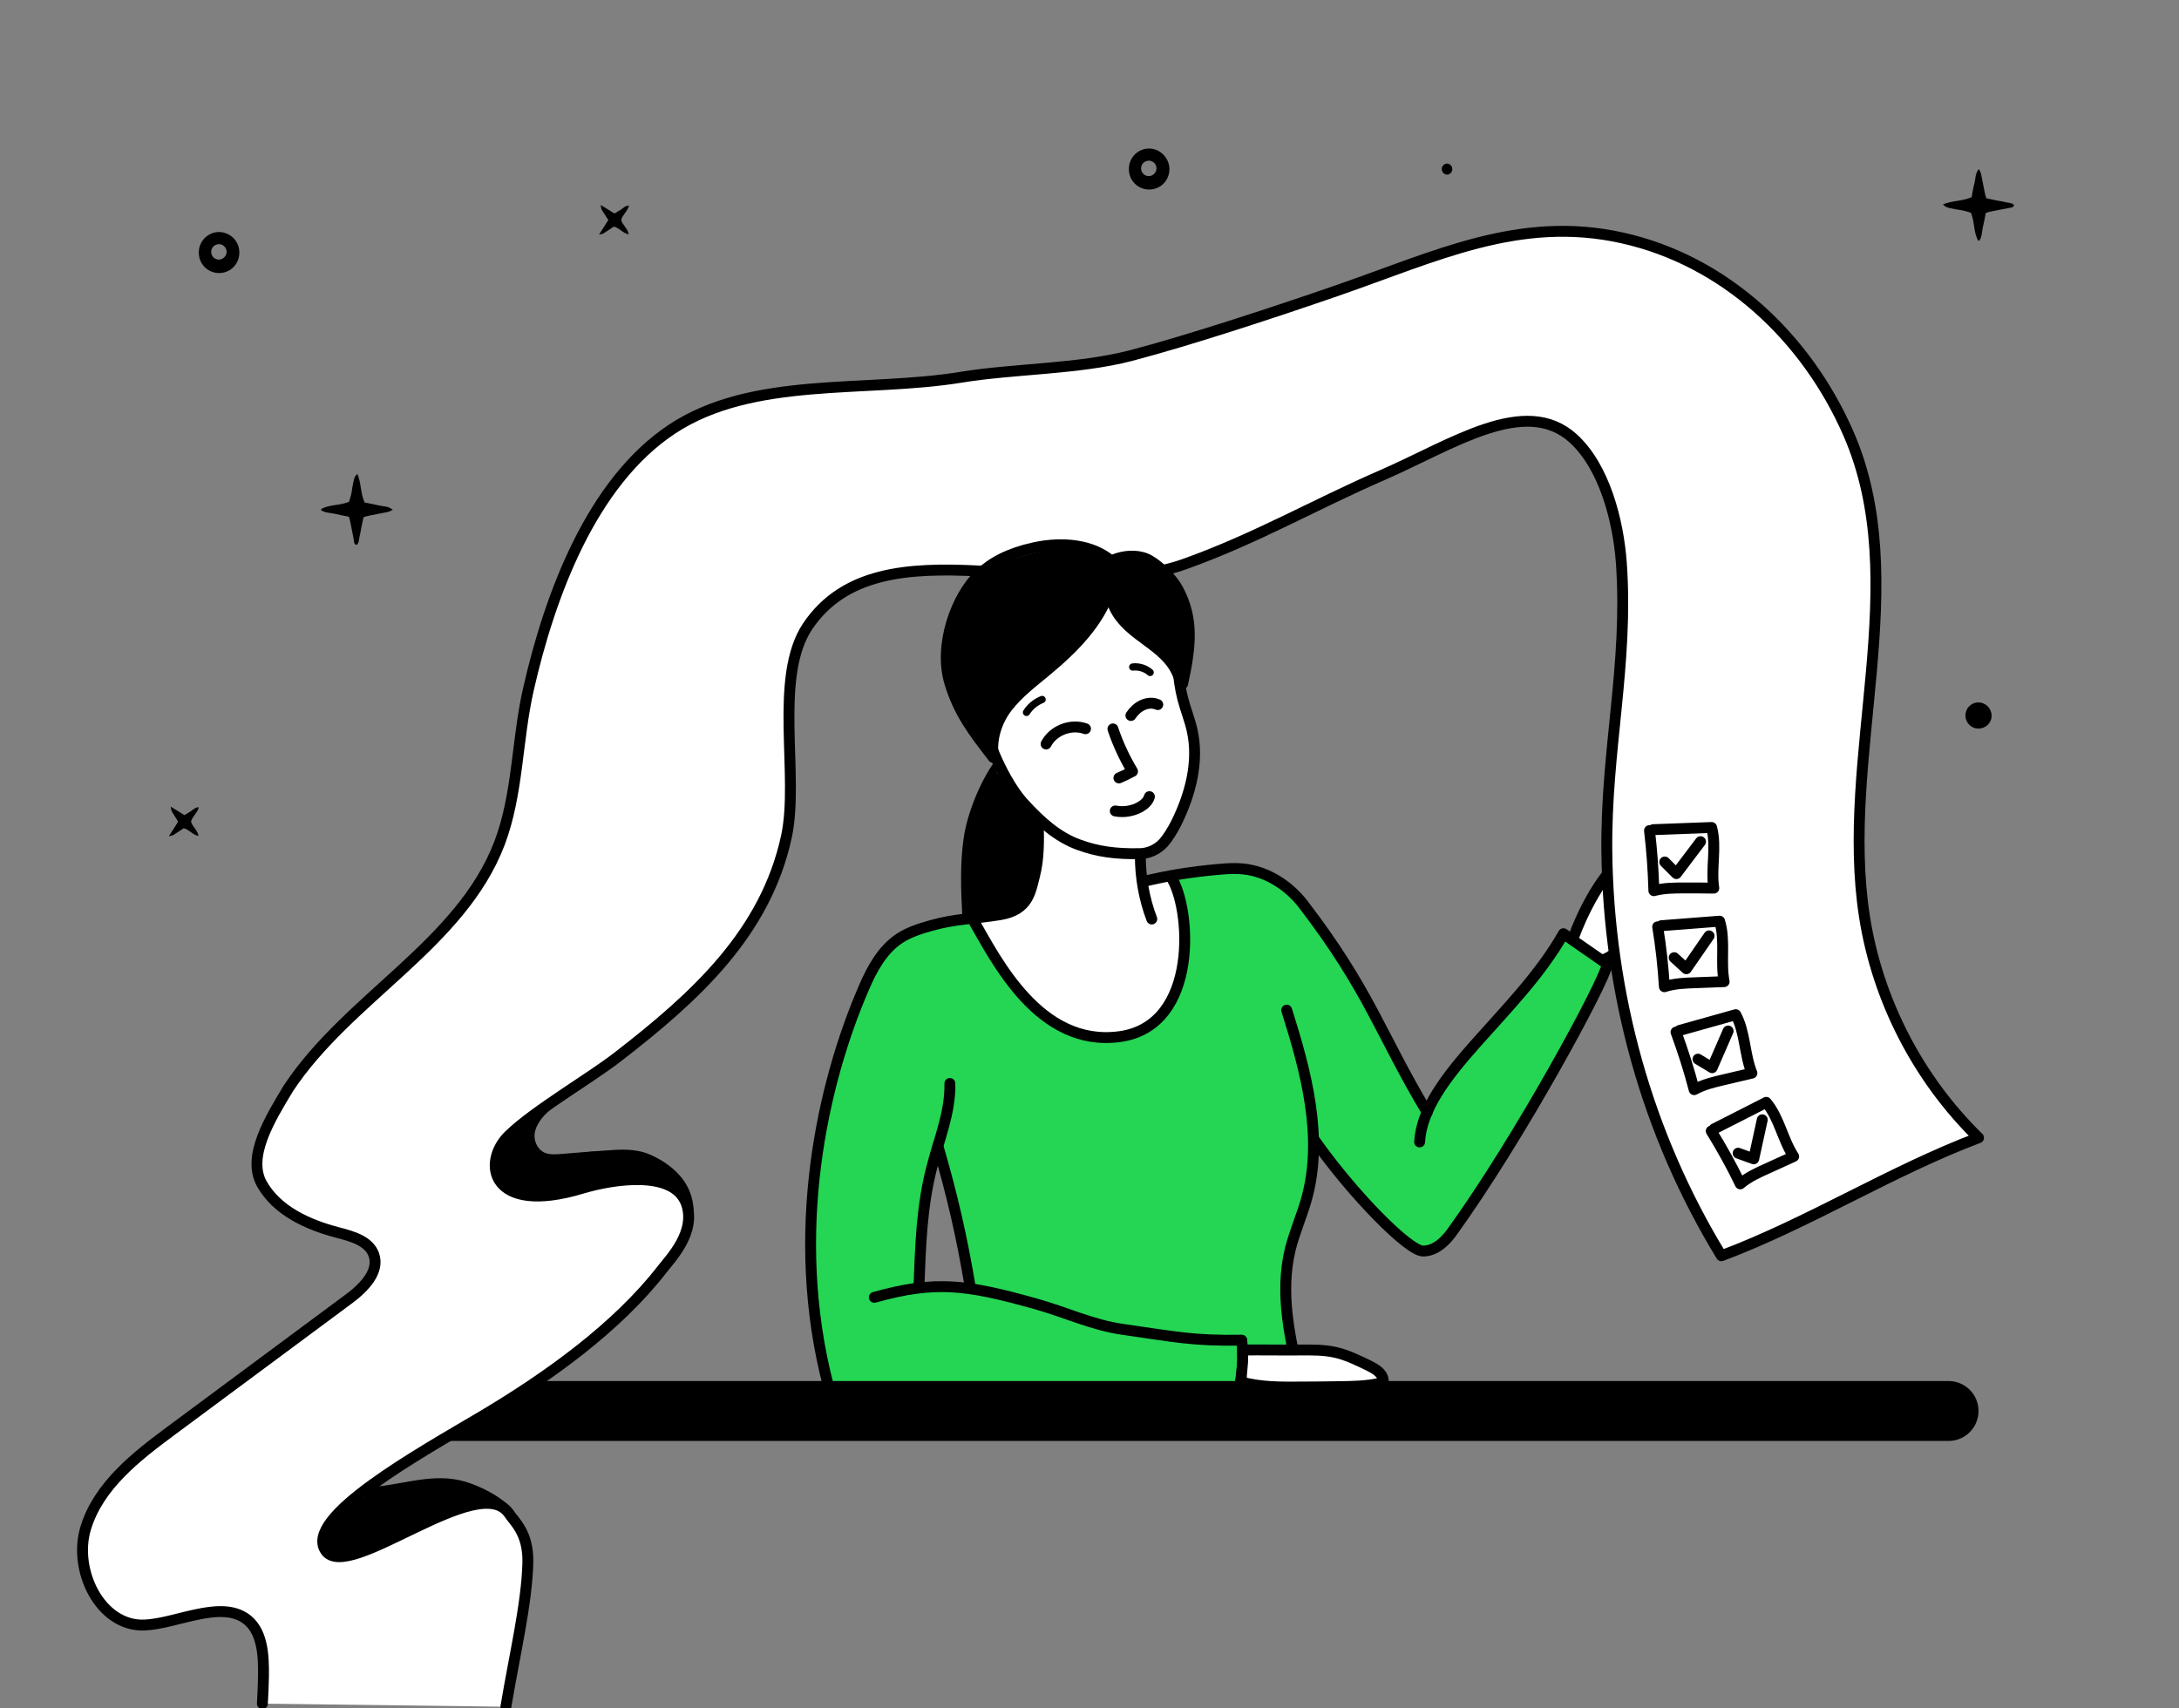<?xml version="1.0" encoding="utf-8"?>
<!-- Generator: Adobe Illustrator 26.3.1, SVG Export Plug-In . SVG Version: 6.00 Build 0)  -->
<svg version="1.1" xmlns="http://www.w3.org/2000/svg" xmlns:xlink="http://www.w3.org/1999/xlink" x="0px" y="0px"
	 viewBox="0 0 1200 941" style="enable-background:new 0 0 1200 941;" xml:space="preserve">
<rect x="0" y="0" width="1200" height="941" fill="#808080" stroke="none"/>
<style type="text/css">
	.st0{fill:#FFFFFF;}
	.st1{fill:none;stroke:#000000;stroke-width:6;stroke-linecap:round;stroke-linejoin:round;stroke-miterlimit:10;}
	.st2{fill:#24D653;}
	.st3{fill:#FFFFFF;stroke:#000000;stroke-width:6;stroke-linecap:round;stroke-linejoin:round;stroke-miterlimit:10;}
	.st4{fill:none;stroke:#000000;stroke-width:4;stroke-linecap:round;stroke-linejoin:round;stroke-miterlimit:10;}
	.st5{fill:none;stroke:#000000;stroke-width:6;stroke-linecap:round;stroke-linejoin:round;}
</style>
<g id="fondo">
</g>
<g id="Capa_1">
	<path d="M1109.2,113c-1.2-1.4-3-1.2-4.6-1.6c-1.8-0.5-3.8-0.7-5.6-1.1l-5.1-1.1c-0.4-1.1-0.7-2.1-0.9-3.2l-2-10.2
		c-0.3-1-0.7-1.9-1.2-2.7c-2.1,2.4-1.8,5.3-2.4,7.7c-0.7,2.4-1.1,5.2-1.6,7.8c-5,2.3-10.7,1.8-15.8,4c1.8,1.7,1.8,1.7,7.7,2.8
		c2.6,0.3,5.2,0.9,7.7,1.8c2.1,5,1.4,10.5,3.9,15.2c0,0.1,0.3,0.1,0.7,0.2c1.6-2.2,1.4-5,2-7.5c0.6-2.5,1.1-5.2,1.6-7.8
		c1.1-0.4,2.2-0.7,3.3-0.9l9.7-1.9C1107.5,114.4,1108.7,114.4,1109.2,113z"/>
	<path d="M632.5,81.8L632.5,81.8c-5.9,0.2-10.7,5-10.8,11c0,0.1,0,0.2,0,0.3c-0.1,6.2,4.8,11.2,11,11.3c6.2,0.1,11.2-4.8,11.3-11
		v-0.7C643.7,86.6,638.6,81.7,632.5,81.8z M632.6,97c-2.3,0-4.2-1.9-4.2-4.3c0-2.3,1.9-4.2,4.3-4.2h0.4c2.3,0.3,3.9,2.2,3.8,4.5
		C636.7,95.3,634.8,97,632.6,97z"/>
	<path d="M120.3,127.8L120.3,127.8c-5.9,0.2-10.7,5-10.8,11c0,0.1,0,0.2,0,0.3c-0.1,6.2,4.8,11.2,11,11.3c6.2,0.1,11.2-4.8,11.3-11
		v-0.7C131.6,132.5,126.5,127.7,120.3,127.8z M120.5,143c-2.3,0-4.2-1.9-4.2-4.3c0-2.3,1.9-4.2,4.3-4.2h0.4c2.3,0.3,3.9,2.2,3.8,4.5
		C124.6,141.2,122.7,143,120.5,143z"/>
	<path d="M335,121.2l-5.1,8c0.8-0.1,1.7-0.3,2.4-0.6l5.8-3.8c3,0.8,4.9,3.6,8.1,4.3c-0.4-3.3-3.4-5-4.1-8c0.7-2.7,3.4-4.6,4.3-7.8
		c-2-0.1-3,1.2-4.2,2l-3.8,2.3l-7.6-4.7c0.4,2.5,0.4,2.5,1.7,4.4L335,121.2L335,121.2z"/>
	<path d="M196.4,300.2c1.4-1.2,1.2-3,1.6-4.6c0.5-1.8,0.7-3.8,1.1-5.6l1.1-5.1c1-0.4,2.1-0.7,3.2-0.9l10.2-2c1-0.3,1.9-0.7,2.7-1.2
		c-2.4-2.1-5.3-1.8-7.7-2.4s-5.2-1.1-7.8-1.6c-2.3-5-1.8-10.7-4-15.8c-1.7,1.8-1.7,1.8-2.8,7.7c-0.3,2.6-0.9,5.2-1.8,7.7
		c-5,2.1-10.5,1.4-15.2,3.9c-0.1,0-0.1,0.3-0.2,0.7c2.3,1.6,5,1.4,7.5,2c2.5,0.6,5.2,1.1,7.8,1.6c0.4,1.1,0.7,2.2,0.9,3.3
		c0.7,3.2,1.2,6.4,1.9,9.7C194.9,298.5,194.9,299.7,196.4,300.2L196.4,300.2z"/>
	<path d="M98.1,452.6l-5.1,8c0.8-0.1,1.7-0.3,2.4-0.6l5.8-3.8c3,0.8,4.9,3.6,8.1,4.3c-0.4-3.3-3.4-5-4.1-8c0.7-2.7,3.4-4.6,4.3-7.8
		c-2-0.1-3,1.2-4.2,2l-3.7,2.3l-7.6-4.7c0.4,2.5,0.4,2.5,1.7,4.4L98.1,452.6L98.1,452.6z"/>
	<path d="M796.9,90.1c-1.7,0.1-3,1.5-2.9,3.2c0.1,1.5,1.3,2.8,2.9,2.9c1.7-0.1,3-1.5,2.9-3.2C799.7,91.4,798.5,90.2,796.9,90.1z"/>
	<path d="M1089.7,386.9c-4-0.1-7.3,3.1-7.3,7.1c-0.1,4,3.1,7.3,7.1,7.3c4,0.1,7.3-3.1,7.3-7.1v-0.1
		C1096.7,390.2,1093.6,387,1089.7,386.9z"/>
	<path d="M180.5,856c5.6,5.5,12.7,2.8,18.9,0.1c16.3-7.1,32.6-14.3,48.8-21.5c1.1-0.5,1.9-1.1,2.4-1.9c2.4,0.4,4.8,1,7.1,1.8
		c8.3,2.8,11.8-10.2,3.6-13c-15.2-5.2-31.2-3.2-46.6,0.1c-12.5,2.8-29.4,5.4-36.2,17.8C175.6,844.8,176.1,851.6,180.5,856z"/>
	<path d="M279.1,658c14.6,9.8,37.9,5.5,53.1-0.4c4.2-1.7,5.6-6.1,4.2-9.4c8.3,0.7,16.4,2.9,23.5,8.1c7,5.2,13.8-6.6,6.8-11.7
		c-11.2-8.2-25.3-10.5-38.9-10.3c-7.8,0.1-14.2,2.8-22,3.3c-1.8,0.1-5-1.6-6.8-1.6c0.5,0-4.3-0.3-3.6,0.5c-1.9-2-4.3-10.5-3.9-12.8
		c1-5.4-0.8-10.4-6.1-6.9C271.1,626,261.9,646.6,279.1,658z"/>
</g>
<g id="Modo_de_aislamiento">
</g>
<g id="Capa_2">
	<path class="st0" d="M894,500.7c-0.8-0.9-1.7-1.5-2.8-1.9c-0.7-1-1.7-1.9-2.7-2.5c-0.3-1.9-1.3-3.6-2.6-4.9
		c-0.2-0.3-0.5-0.5-0.8-0.8c-2.7-2.4-7-2.6-9.4,0.7c-3.7,4.9-5.8,10.5-7.3,16.7c-0.1,0.3-0.1,0.6-0.2,0.8c-0.3,0.7-0.7,1.5-1,2.2
		c-3.1,6.8,1.8,13.4,7.4,12.5c1.3,3.3,4.3,5.7,8.3,5c2.3-0.4,4-1.8,5.7-3.6c0.3-0.3,0.6-0.6,0.8-1c3.9-2.3,7.3-5.2,10.4-9
		C904.9,508.9,900.1,499.9,894,500.7z"/>
	<path class="st1" d="M866.8,515.7c3.2-9,15.7-37.9,31.4-45.4"/>
	<path class="st1" d="M883.6,528.4c6.8-2.8,13.1-9.6,18.4-14.7"/>
	<path class="st0" d="M655,495.9c-2.3-5.6-5.3-11.6-11.7-12.9c-4.6-1-9.7,0.6-14.4,2.4c-0.9-3.7-1.8-7.3-2.7-11
		c12-5.5,21-15.7,25.2-28.5c0.7-2.2,0.2-4.2-0.9-5.8c4.9-10.6,7.7-21.9,6.1-34.5c-1.2-9.4-3-19-5.8-28.1
		c-2.9-9.4-7.7-16.9-13.8-24.5c-2.9-3.7-5.7-7.3-7.7-11.5c-2.1-4.2-3.4-9-6-12.9c-2.3-3.5-5.9-5.5-10.1-5c-5,0.6-7.9,4.5-11.3,7.8
		c-13.2,13-29.1,23-42,36.4c-13,13.6-25.3,35-11.7,51.9c0.1,0.3,0.1,0.6,0.2,0.9c4.2,12.8,9,25.6,12.7,38.5
		c3.1,10.8-6.7,24.5-12.6,33.2c-3.2,4.7-6.8,9-10.7,13.1c-4.1,4.3-8.3,8.8-6.1,15.3c1.7,4.8,6.2,9.4,9.5,13.1
		c4.2,4.8,8.9,9.1,13.7,13.3c16.3,14.1,36.8,33.5,60.2,29.9c21.4-3.3,35.8-24.4,41.2-43.9C659.5,520.9,659.8,507.6,655,495.9z"/>
	<path class="st2" d="M882.9,530.6c-0.8-3.8-3.8-5.3-6.8-5.1c-0.7-0.5-1.5-0.9-2.5-1.2c-0.8-0.3-1.5-0.4-2.3-0.4
		c-1-1.4-1.8-2.9-2.6-4.4c-3.9-7.6-14.9-1.9-13,5.5c-15.6,17.1-31.8,33.9-46.6,51.7c-9,10.9-16.9,22.8-24.4,34.8
		c-6.4-11.6-12.8-23.1-19.3-34.7l-12.1-21.8c-3.7-6.7-7.6-13.2-9.4-20.7c-1-4.4-4.4-8.1-7.8-7.3c-8.6-17.7-19.9-32.8-37-42.9
		c-0.5-0.5-1.1-0.9-1.9-1.2c-0.9-0.4-1.8-0.8-2.7-1.2c-1.8-0.8-3.5-0.9-5-0.5c-9.6-1.5-19.3-1.9-29-1.2c-0.6-0.5-1.2-0.9-1.9-1.3
		c-7.4-4-14.1,6-8.9,11.1c0.2,1,0.5,1.9,1.1,2.7c0.3,1.9,0.5,3.8,0.7,5.6c0.4,3.4,0.8,6.8,1,10.3c0.5,7.3,0.4,14.7-0.8,22
		c-1.2,6.9-2.8,13.9-4.9,20.6c-2,6.3-6.2,10.2-11.5,13.9c-10.5,7.2-21.8,10-34.2,6.6c-9.9-2.7-19-7.5-28.4-11.5
		c-0.1-0.8-0.4-1.6-0.9-2.3c-9.2-13-19.3-25.3-30.4-36.7c-0.8-1.7-1.7-3.4-2.8-5.1c1.5-4.8-2.2-11.2-8.5-9.3
		c-7.8,2.4-15.6,4.8-23.3,7.1c-6.8,2.1-13,3.9-17.3,9.9c-9.3,12.9-15,29.5-20.5,44.3c-7.8,21.1-13.7,43.1-15.8,65.5
		c-2.2,0.5-4.1,2.1-4.8,4.9c-3.1,11.9-2.1,23.5-0.2,35.2c-0.2,0.4-0.4,0.7-0.5,1.2c-5.2,13.7-1,28.7,1.6,42.5
		c2.9,15.6,5.8,31.2,8.7,46.8c0.5,2.7,4,5.6,6.9,5.3c17.4-2.3,34.8,1,52.2,1.1c18.4,0.1,36.7-2.6,54.9-4.2c18.1-1.6,36.3-2.9,54.5-4
		c9.1-0.5,16.8,4.5,25.9,4.1c5.8-0.2,16.1-3.1,20.6,1.6c5.4,5.6,12.4-5.2,11.4-11.7c-0.5-3.3,1.6-6.7,1.5-10c7-0.6,14-1.5,20.9-2.8
		c4.1-0.8,5.6-5.3,5-8.8c-1.9-10.8-6.9-21.7-6.2-32.8c0.6-10.3,6.1-19.8,10-29.1c5.2-12.3,7.2-27,9.6-40c10.4,12.6,23,26.9,35.1,38
		c6.1,5.6,13.4,13.1,21.1,16.4c8.1,3.5,14.3-1.3,18.9-7.6c11.2-15.7,21.6-32.1,32-48.4c10.4-16.4,21.3-32.8,30.4-49.9
		c2.4-4.4,4.5-9.2,5.6-14.1c1.1-4.9,1.6-8.6,5.1-12.5C879.6,547.4,885,540.6,882.9,530.6z M529.7,709.6c-2.4-0.2-5.3-1.3-7.7-1.2
		c-1.1,0.1-2.5,0.8-3.6,1c-3.4,0.8-6.7,1.1-9.5-1.3c-4.2-3.5-3.7-10-3.2-14.9c0.8-7.3,1.4-14.6,2.5-21.9c1.1-8,2.8-15.6,2.8-23.7
		c0-7.7,11.9-7.7,11.9,0v0.9c0,0.1,0,0.3,0,0.4c0,0.8,0,1.7-0.1,2.5c1.2,1,2,2.4,2,4.4c0.2,16.1,5.8,30.9,10.6,46.1
		C536.6,705.5,533.6,710,529.7,709.6z"/>
	<path class="st1" d="M276.8,830.3c-5.7-5.2-16.9-10.5-24.6-12.1c-16.1-3.4-32.5,3.2-49,4c-0.9,0-2,0-2.4-0.8"/>
	<path class="st1" d="M379,667.7c0-15.7-12.2-24.6-22.3-29c-7.1-3.1-15.1-2.6-22.8-2c-8.1,0.6-16.3,1.2-24.4,1.9
		c-3.5,0.3-7.2,0.5-10.5-0.8c-5.3-2.2-8.3-8.3-7.5-14c0.8-5.6,4.9-10.9,9.6-14.8"/>
	<path d="M199.5,760.7h873.6c9.1,0,16.5,7.4,16.5,16.5l0,0c0,9.1-7.4,16.5-16.5,16.5H199.5c-9.1,0-16.5-7.4-16.5-16.5l0,0
		C183.1,768,190.4,760.7,199.5,760.7z"/>
	<path class="st3" d="M278.6,940.1c4.7-28.3,11.6-57,12.1-79.6c0.3-16.1-7.4-22.3-10.3-26.7c-16.4-24.5-88.8,38.5-101.1,20.3
		c-12.4-18.2,51.6-53.5,86.8-74.4c35.2-21,73.5-48.2,98.6-80.6c4.6-6,18.8-20.4,13.3-36.1c-6.7-18.7-39.9-13.7-57.3-8.5
		c-50.9,15.4-55.6-14.5-40.3-29.2c14.3-13.8,44.3-31.1,60-43.3c42.9-33.2,81.2-68.2,92.7-121.2c7.2-33.4-7.3-87.8,11.8-116
		c40.3-59.5,139.9-10,207.5-34.1c39.4-14.1,70.9-32.5,109.3-49.2c38.4-16.8,78.2-43.9,104.6-20.1c17.3,15.7,24.9,45.4,26.6,68.7
		c3.9,55.9-8.6,102.8-8,158.9c0.9,78.6,22.1,155.6,63.1,222.7c47.8-17.9,93.8-47,141.6-65c-33.2-32.4-55.6-75.8-62.8-121.7
		c-13.8-88.5,27-184.2-8.9-266.3c-23.2-53-68.2-95.2-124.7-107.7c-56.5-12.5-102.3,10.2-157,29.1c-31.4,10.9-81.3,27.4-113.5,35.8
		c-28.8,7.5-64.1,7.1-93.5,11.9c-52.6,8.6-114.6-0.8-159,28.5s-67.4,91.5-79.2,143.4c-6.4,28.1-5.7,57.8-15.9,84.7
		c-21.3,55.9-83.3,85.1-116.3,135.1c-10,16.6-23,37.6-14.6,52.6c8.4,14.9,25.5,22.6,42.1,26.9c7.7,2,16.7,4.5,19.5,11.9
		c3.5,9.4-5.5,18.5-13.6,24.5c-32.5,24.1-65.1,48.3-97.6,72.4c-19.6,14.5-40.3,30.6-47.4,53.9s8.1,54.4,32.4,53.4
		c17.1-0.7,40.4-13.2,54.9-4.1c10.1,6.4,10.8,20.5,10.6,32.5c-0.1,4.9-0.3,9.9-0.6,14.9"/>
	<path class="st1" d="M542.6,401.5c2.8,9.5,6.7,18.6,11.5,27.2c2.9,5.1,6.2,10.1,10.2,14.4c8.6,9.3,17.9,17.9,29.8,22.2
		c10.3,3.8,20.5,5.2,33.7,4.9c4.9-0.1,9.6-2.3,12.9-5.9c2.8-3.2,5.1-7.1,7-10.8c7.9-15.9,12.7-34.1,8.8-51.3
		c-1.3-5.8-3.6-11.4-5.1-17.2c-3-11.4-2.8-23.5-5.1-35.1"/>
	<path class="st1" d="M576.1,409.8c3.9-7.5,13.7-11.3,21.7-8.4"/>
	<path class="st1" d="M622.8,394.1c1.6-2.4,3.8-4.5,6.4-5.7c2.6-1.2,5.7-1.5,8.4-0.3"/>
	<path class="st1" d="M612.9,401.5c2.7,8.2,6.4,16,10.8,23.4c-2.4,1.3-4.9,2.5-7.5,3.6"/>
	<path class="st1" d="M614.2,446.7c4.6,0.9,9.6,0.1,13.7-2.2c2.3-1.3,4.4-3.2,5.1-5.7"/>
	<path class="st1" d="M611.2,324.9c-6,18.2-20.3,32.4-35,44.6c-7.5,6.2-15.4,12.2-21.4,19.9s-9.3,18.1-7.7,27.7"/>
	<path class="st1" d="M610.8,326.2c0.9,2.9,1.7,5.8,3,8.5c7.9,16.3,28.2,20.1,35,37"/>
	<path class="st1" d="M628,471.5c0,11.8,2.1,23.7,6.3,34.7"/>
	<path class="st1" d="M629.4,485.6c14.2-3.4,26.8-5.4,41.3-6.7c6.2-0.6,12.6-0.9,18.7,0.5c11.2,2.5,21.3,9.6,28.3,18.7
		c36.6,47.7,42.6,71.8,68.3,114.6"/>
	<path class="st1" d="M535.6,506.2c13,22.6,36.7,70.8,81,64.8s39.4-72.1,28-88.3"/>
	<path class="st1" d="M481.5,714.6c33.6-9.4,50.7-7.1,88.6,3.5c17.2,4.8,31.4,11.8,48.6,14.2c28.6,4,37.3,6.3,65.1,5.9"/>
	<path class="st1" d="M683.8,738.3c1.6,12.7,0.1,26.4-6.2,37.6"/>
	<path class="st1" d="M708.6,556.4c10.7,33.9,20.5,70.3,10.8,104.5c-2.6,9.1-6.5,17.9-8.8,27.1c-6.1,24.8,0,50.8,6.1,75.6"/>
	<path class="st1" d="M781.8,629c2.1-36.5,53.9-69.8,79.2-114.7l24.2,16.8c-1.8,10-48,95.6-85.9,148c-3,4.1-8.5,10-15.6,10
		c-8,0-38.5-30.9-59.8-61.1"/>
	<path class="st1" d="M571.7,452.5c0.4,9.3,0.5,20.5-1.9,29.6c-2.3,9-3.4,19.1-18.9,21.7c-15.5,2.5-24,2.1-38.1,6
		c-6,1.7-12.1,3.6-17.3,7c-9.6,6.3-15.3,16.9-19.8,27.4c-22.6,52.2-41.6,135-19.4,219.6"/>
	<path class="st1" d="M523.1,596.8c0.4,16-6.2,31.3-10.1,46.8c-5.4,21.1-6.1,43-6.9,64.7"/>
	<path class="st1" d="M516.5,631.2c8,27.6,13,49.2,17.8,77.6"/>
	<path class="st4" d="M565.3,392.4c2-3.2,5.1-5.7,8.6-7.1"/>
	<path class="st4" d="M623.8,367.4c3.4-0.4,7,0.7,9.6,3"/>
	<g>
		<path d="M547.8,419.4c-8.1,11.2-15.4,29.2-17.2,43c-1.9,13.7-1.4,27.6-0.7,41.4c7.7,0.1,15.4-0.7,22.9-2.4c2.5-0.6,5-1.3,7-2.8
			c2-1.6,3.4-3.9,4.5-6.2c4.9-9.5,7.8-19.9,8.6-30.6c0.1-1.9,0.2-3.8-0.4-5.6c-0.6-2-1.9-3.6-3.2-5.2c-6.8-8.4-13.6-16.9-20.3-25.3
			L547.8,419.4z"/>
	</g>
	<path class="st1" d="M651.3,376.6c4.5-20.7,6.1-35.5-2.5-51.8c-3.2-6-10-12.8-15.9-16.2s-14.9-2.7-20.9,0.4
		c-10.4-9-26.8-10.7-42.5-7.3c-13.6,3-23,7.9-30,14.5c-13,12.3-22.6,39.2-16.5,59.7c4.9,16.5,12.9,27,23.9,41.2"/>
	<path d="M655.1,337c-2.5-6.7-7.8-12.3-12.1-18c-6.6-8.7-21.8-14.5-31.8-8.2c-7.2-8.5-18.2-10-29.5-8.5c-13.7,1.9-33.9,7-42.8,17.2
		c-9.4,10.8-15.9,22.6-17.5,37c-1.6,13.9,7.6,32.4,12.6,45.5c2.2,5.9,12.4,7.7,13.8,0c1.4-7.6,9-14.5,14.2-19.8
		c6.1-6.2,12.6-11.9,19.1-17.7c12.1-10.8,23.9-22.2,31.9-36.5c6.2,15.2,17.1,27.8,31.6,35.8c3.8,2,9.6,0.4,10.5-4.3
		C656.8,352,657.9,344.3,655.1,337z"/>
	<path class="st3" d="M684.3,743.6c9.8-0.1,22.8,0.1,32.5,0c6,0,12.1-0.1,18.1,1.2c6.7,1.4,12.9,4.5,19.1,7.5c3.4,1.7,7.3,4,7.7,7.7
		c0,0.3,0.1,0.7-0.1,1c-0.3,0.6-0.9,0.8-1.6,0.9c-7.5,1.7-15.2,1.8-22.9,1.9c-6.8,0.1-13.5,0.2-20.3,0.2
		c-10.6,0.1-22.9,0.2-33.1-2.8c-0.4-5.2,1-9.7,0.6-14.9L684.3,743.6z"/>
	<g>
		<polyline class="st5" points="957.2,635.2 965.8,638.3 970.5,616.8 		"/>
	</g>
	<path class="st5" d="M942.4,623c5.8,9.4,11.2,19.1,16,29.1c4.4-3.8,9.8-6.2,15.1-8.6c4.8-2.2,9.5-4.3,14.3-6.5
		c-6.1-9.3-7.9-21.2-15.1-29.8c-9.6,4.9-19.1,9.7-28.7,14.6"/>
	<g>
		<polyline class="st5" points="935.1,583.4 942.9,588.1 951.7,567.9 		"/>
	</g>
	<path class="st5" d="M923,568.5c3.8,10.4,7.2,20.9,10,31.7c5.1-2.8,10.8-4.2,16.5-5.5c5.1-1.2,10.2-2.4,15.3-3.6
		c-4.2-10.4-3.6-22.4-8.9-32.2c-10.3,2.9-20.7,5.8-31,8.7"/>
	<g>
		<polyline class="st5" points="922,527.5 928.7,533.6 941.2,515.5 		"/>
	</g>
	<path class="st5" d="M912.9,510.5c1.8,10.9,3,21.9,3.7,33c5.5-1.8,11.4-2,17.2-2.2c5.2-0.2,10.4-0.4,15.7-0.6
		c-2.1-11,0.8-22.7-2.5-33.3c-10.7,0.8-21.4,1.7-32.1,2.5"/>
	<g>
		<polyline class="st5" points="916.8,474.8 923.2,481.2 936.5,463.6 		"/>
	</g>
	<path class="st5" d="M908.4,457.5c1.3,11,2.1,22,2.4,33.1c5.6-1.5,11.5-1.5,17.3-1.5c5.2,0,10.5,0,15.7,0.1
		c-1.7-11.1,1.7-22.6-1.2-33.4c-10.7,0.4-21.5,0.8-32.2,1.2"/>
</g>
</svg>
